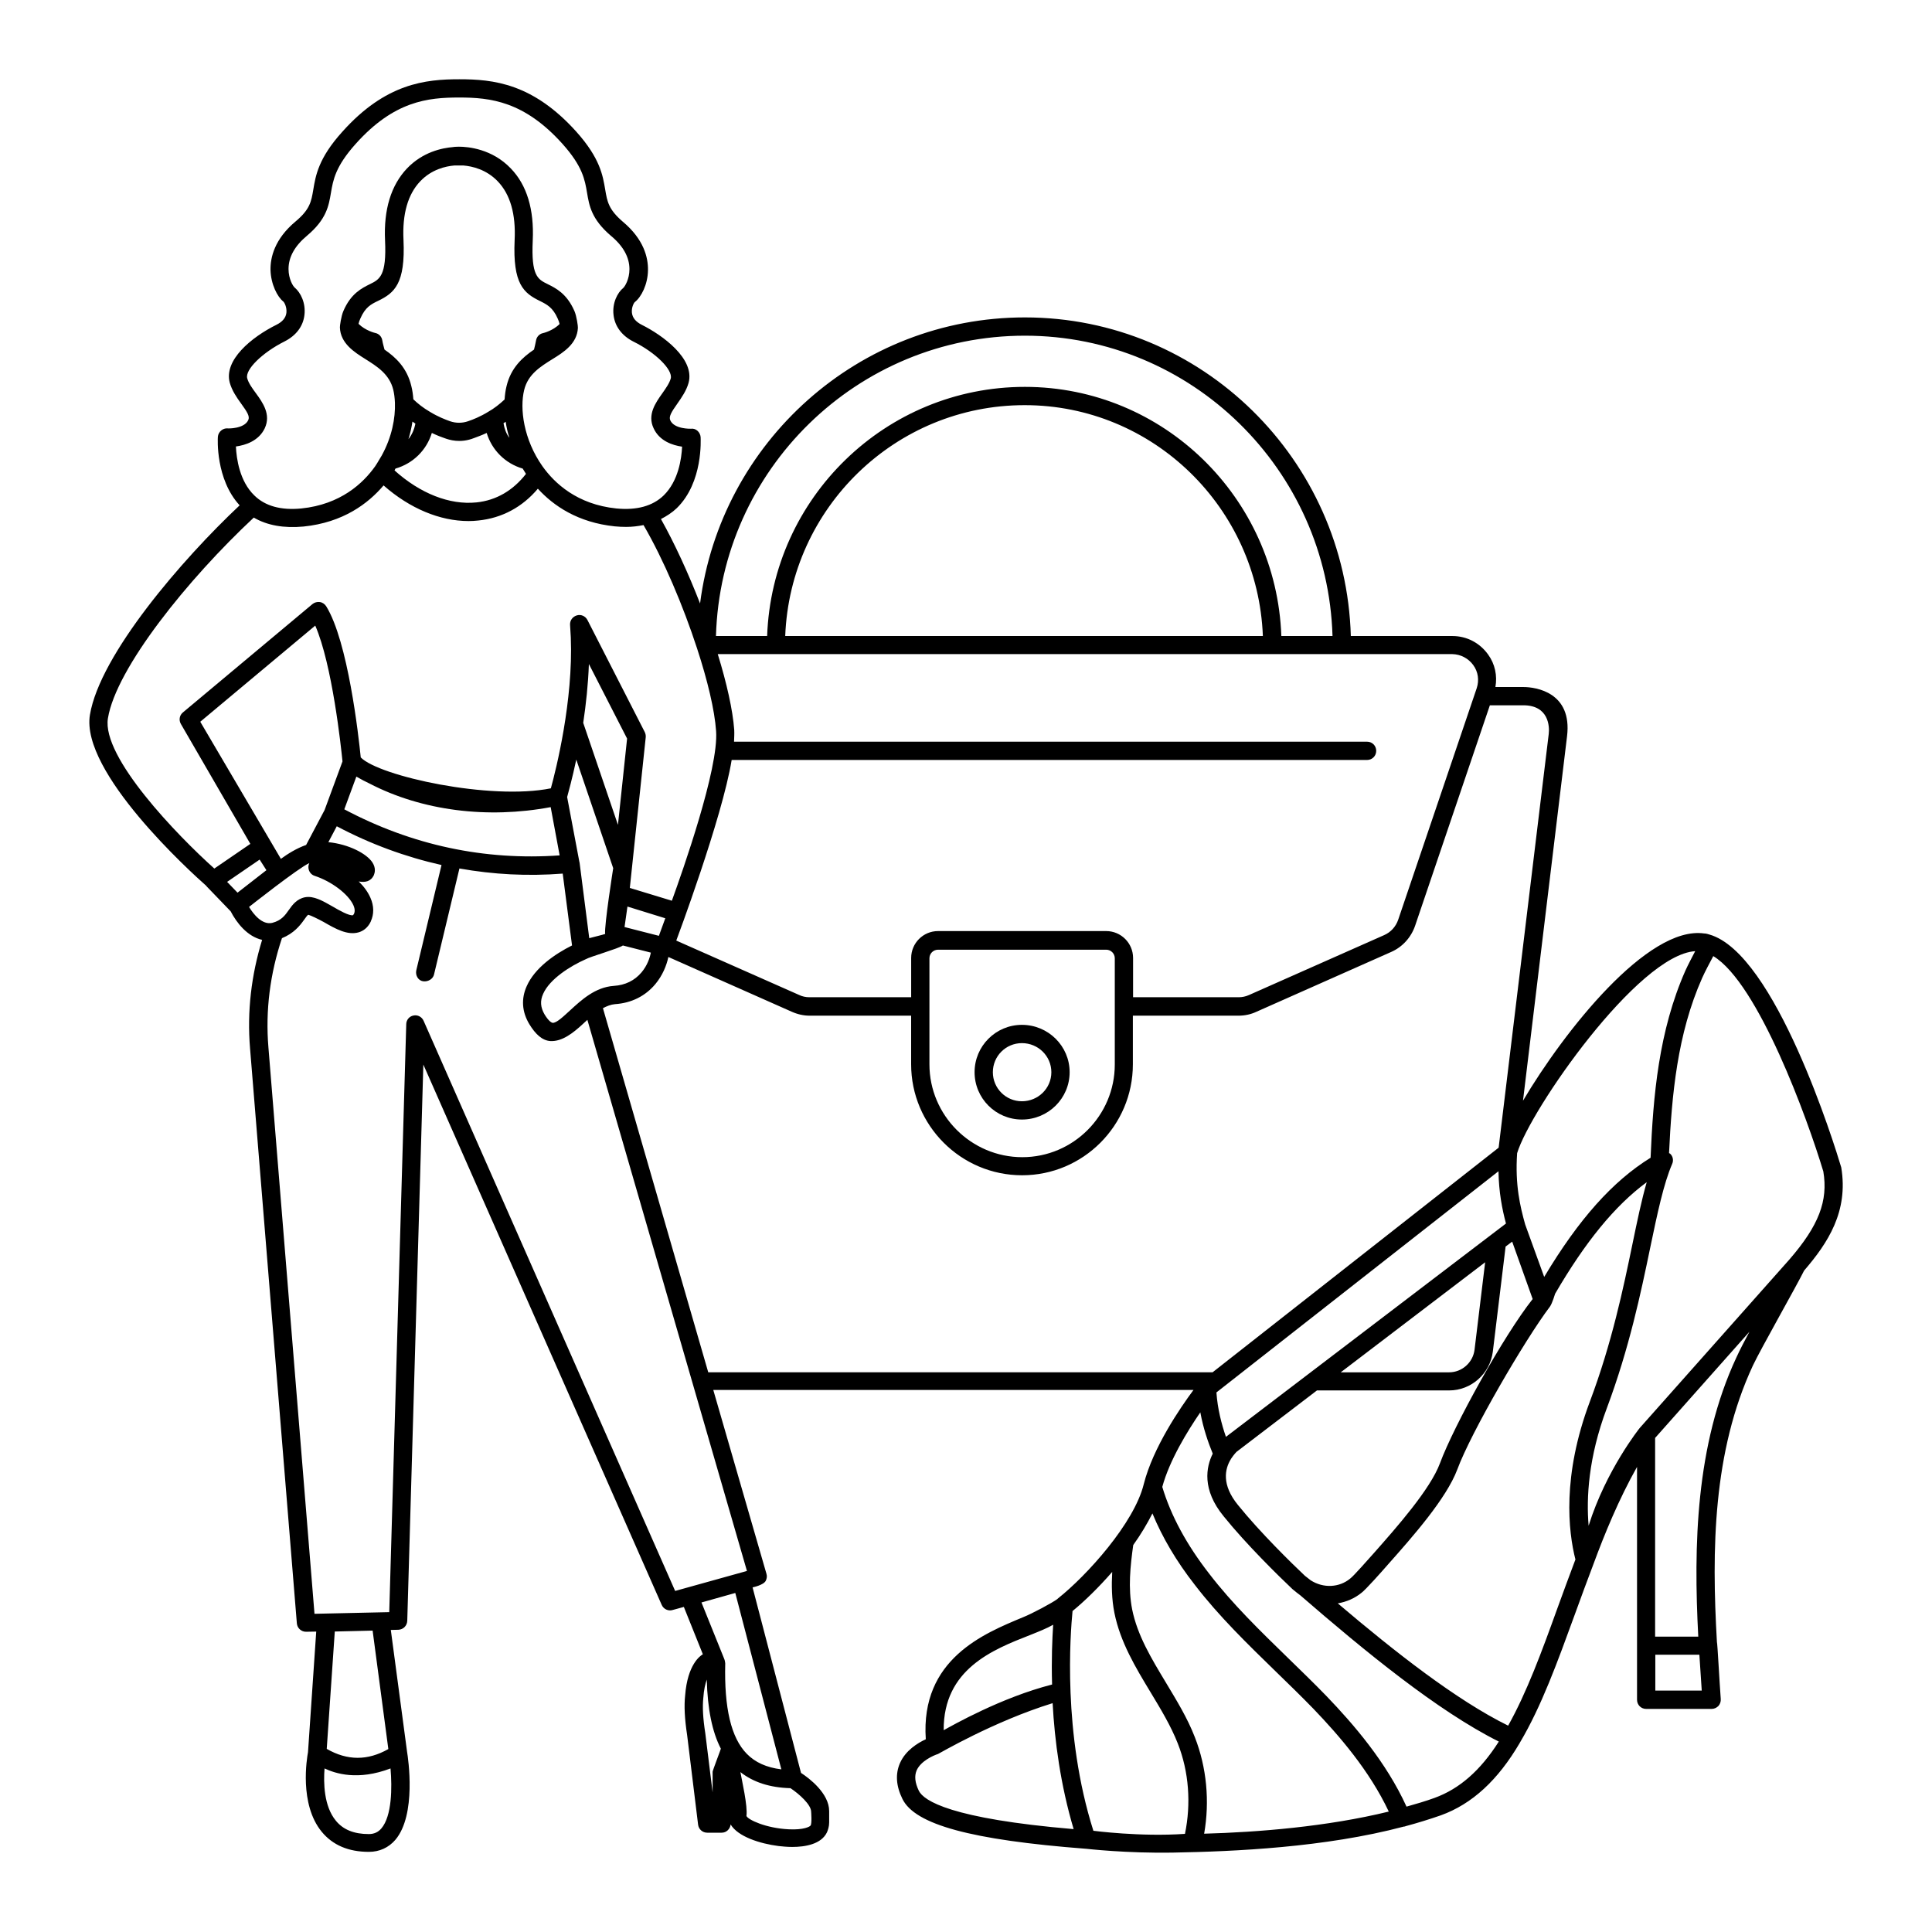 <?xml version="1.0" encoding="UTF-8"?>
<!-- The Best Svg Icon site in the world: iconSvg.co, Visit us! https://iconsvg.co -->
<svg fill="#000000" width="800px" height="800px" version="1.1" viewBox="144 144 512 512" xmlns="http://www.w3.org/2000/svg">
 <g>
  <path d="m414.82 440.69c6.977 0 12.645-5.621 12.645-12.547s-5.668-12.547-12.645-12.547c-6.926 0-12.547 5.621-12.547 12.547s5.621 12.547 12.547 12.547zm0-20.25c4.312 0 7.801 3.441 7.801 7.703s-3.488 7.703-7.801 7.703c-4.262 0-7.703-3.441-7.703-7.703 0.004-4.262 3.441-7.703 7.703-7.703z"/>
  <path d="m631.95 453.38c-1.742-5.863-17.488-56.727-34.926-61.715 0 0-1.016-0.34-1.406-0.289-14.969-2.133-37.109 25.918-48.008 44.324l11.676-96.598c1.406-11.625-8.234-13.031-11.578-13.031h-7.41c0.531-3.004-0.098-6.106-1.938-8.621-2.227-3.102-5.668-4.894-9.445-4.894h-26.934c-1.309-46.746-39.48-84.438-86.375-84.438-44.133 0-80.609 33.137-86.082 75.812-3.102-7.992-6.734-15.891-10.367-22.379 1.5-0.773 2.953-1.695 4.168-2.859 7.074-6.879 6.348-18.359 6.348-18.844-0.098-1.309-1.258-2.422-2.566-2.227-0.047 0-4.41 0.145-5.473-2.227-0.438-0.969 0.242-2.133 1.891-4.457 1.113-1.598 2.375-3.391 2.953-5.473 1.742-6.394-6.926-12.645-12.352-15.355-1.648-0.824-2.519-1.891-2.664-3.246-0.145-1.406 0.531-2.617 0.773-2.809 1.695-1.309 3.441-4.652 3.488-8.477 0.047-3.293-1.066-8.137-6.684-12.836-3.777-3.246-4.117-5.328-4.652-8.477-0.629-3.731-1.355-8.332-7.652-15.355-11.531-12.836-22.043-13.902-31.004-13.902-8.961 0-19.523 1.066-31.004 13.902-6.348 7.023-7.074 11.625-7.703 15.355-0.531 3.148-0.871 5.231-4.699 8.43-5.621 4.699-6.684 9.59-6.637 12.836 0.098 3.828 1.84 7.168 3.391 8.379 0.289 0.242 0.969 1.5 0.824 2.953-0.145 1.355-1.066 2.422-2.617 3.195-6.734 3.344-14 9.398-12.402 15.355 0.582 2.082 1.84 3.926 3.004 5.523 1.648 2.277 2.375 3.441 1.891 4.41-1.066 2.324-5.426 2.227-5.473 2.18-1.258-0.098-2.469 0.922-2.566 2.227-0.047 0.484-0.629 11.238 5.766 18.168-15.211 14.289-37.012 39.531-39.676 55.516-2.519 15.211 26.789 41.758 30.859 45.344 0 0.047 0.047 0.047 0.047 0.098l6.394 6.637c1.551 3.004 4.41 6.684 8.332 7.559-2.859 9.348-4.019 18.988-3.195 28.773l12.402 152.36c0.098 1.258 1.164 2.227 2.422 2.227h0.047l2.664-0.047-2.18 31.973c-0.289 1.551-2.375 13.758 3.633 21.074 2.906 3.535 7.074 5.328 12.5 5.328 2.809 0 5.231-1.113 7.023-3.195 5.621-6.637 3.391-21.559 3.102-23.301l-4.312-32.312 1.984-0.047c1.309-0.047 2.324-1.066 2.375-2.375l4.262-147.41 63.172 143.2c0.484 1.113 1.742 1.695 2.859 1.355l3.004-0.824 5.039 12.547c-0.68 0.387-4.07 2.664-4.699 10.949-0.289 2.711-0.145 6.055 0.531 10.465l2.906 23.738c0.145 1.211 1.164 2.133 2.422 2.133h3.828c1.258 0 2.227-0.969 2.375-2.18 1.938 3.246 7.801 5.086 12.691 5.715 0.922 0.098 2.227 0.242 3.633 0.242 3.441 0 7.703-0.727 9.203-3.875 0.242-0.582 0.582-1.5 0.582-2.617v-3.004c0-4.699-5.281-8.719-7.461-10.125l-12.836-49.168s2.906-0.582 3.488-1.742c0.289-0.582 0.387-1.211 0.195-1.84l-14.098-48.734h127.26c-3.488 4.699-10.707 15.211-13.176 24.949-2.519 10.32-15.066 24.223-22.77 30.324-0.047 0.047-0.098 0.098-0.145 0.145-1.211 0.922-6.684 3.875-9.156 4.844-10.191 4.25-27.148 11.035-25.695 32.301-2.082 0.969-5.328 2.906-6.832 6.297-1.258 2.859-1.066 6.055 0.629 9.496 3.293 6.832 18.262 10.898 48.59 13.227h0.047s10.852 1.258 23.301 1.016c16.035-0.289 40.109-1.355 60.895-6.879 0.145-0.047 0.242 0 0.387-0.047l0.047-0.047c3.246-0.871 6.394-1.84 9.445-2.906 8.285-3.004 15.113-9.301 20.926-19.23 0-0.047 0-0.047 0.047-0.098 5.668-9.543 9.93-21.316 14.484-33.812 1.648-4.504 3.293-9.059 5.039-13.613 2.809-7.606 6.59-16.906 11.48-25.578v61.715c0 1.355 1.066 2.422 2.422 2.422h17.344c0.68 0 1.309-0.289 1.793-0.773 0.438-0.484 0.68-1.164 0.629-1.84-0.34-4.457-0.871-14.824-1.016-15.113-1.406-24.414-1.113-50.43 9.543-73.293 2.082-4.41 11.531-21.023 13.562-25.141 6.309-7.324 11.781-15.656 9.844-27.332zm-4.75 1.066c1.309 7.801-1.211 14.34-8.961 23.301l-39.676 44.664c-0.047 0.047-8.961 11.191-13.562 25.918-0.629-7.316-0.098-18.07 4.844-31.199 5.91-15.793 9.012-30.566 11.48-42.484 1.891-9.059 3.535-16.906 5.812-22.188 0.438-0.969 0.195-2.082-0.582-2.762-0.098-0.047-0.195-0.047-0.242-0.098 0.727-15.406 2.18-31.586 8.77-46.41 0.871-1.938 1.938-3.875 2.953-5.812 11.922 7.223 24.953 43.07 29.164 57.07zm-33.957-58.375c-0.871 1.695-1.793 3.391-2.566 5.086-7.121 16.082-8.574 33.328-9.254 49.656-10.027 6.199-19.039 16.277-28.195 31.586l-5.039-13.902c-1.309-4.699-2.711-10.414-2.133-18.895 3.492-11.531 31.977-52.562 47.188-53.531zm-101.88 166.74c-0.098-0.098-1.211-0.922-1.551-1.211-3.391-3.195-11.867-11.48-17.73-18.746-4.41-5.379-3.488-9.59-1.891-12.16 0-0.047 0-0.047 0.047-0.098 0.773-1.164 1.453-1.84 1.453-1.84l21.316-16.277h35.023c5.863 0 10.805-4.41 11.578-10.223l3.391-27.902 1.742-1.309 5.43 15.211c-7.75 9.785-20.879 33.57-24.562 43.504-2.566 6.926-11.531 17.051-17.441 23.738-1.598 1.793-5.523 6.25-6.348 6.832-2.902 2.418-7.117 2.613-10.457 0.48zm49.75-108.42c0.098 5.621 0.969 10.027 1.984 13.855l-74.211 56.535c-1.164-3.344-2.227-7.461-2.519-11.773zm-3.535 24.125-2.812 23.207c-0.438 3.391-3.344 5.957-6.734 5.957h-28.723zm-3.148-158.26c1.309 1.793 1.598 4.019 0.922 6.106l-20.832 61.426c-0.629 1.793-1.938 3.246-3.684 4.019l-35.848 15.891c-0.871 0.387-1.793 0.582-2.711 0.582h-28v-10.414c0-3.926-3.195-7.121-7.121-7.121h-44.566c-3.926 0-7.121 3.195-7.121 7.121v10.414h-26.984c-0.922 0-1.891-0.195-2.762-0.629l-32.504-14.387s12.16-32.41 14.68-47.863h168.39c1.355 0 2.422-1.066 2.422-2.422s-1.066-2.422-2.422-2.422l-167.76-0.004c0.047-1.113 0.098-2.227 0.047-3.148-0.387-5.231-1.984-12.352-4.359-20.055h194.69c2.184 0.047 4.219 1.113 5.527 2.906zm-144.12 77.703c0-1.258 1.016-2.277 2.277-2.277h44.566c1.258 0 2.277 1.016 2.277 2.277v28.145c0 13.516-10.996 24.562-24.512 24.562s-24.609-11.047-24.609-24.609zm-95.238 13.805c-1.648 1.5-3.633 3.441-4.652 3.293-0.195-0.047-0.922-0.289-2.082-2.18-1.113-1.891-1.258-3.633-0.387-5.523 1.742-3.926 7.219-7.363 11.289-9.156 1.164-0.68 8.672-2.809 9.832-3.633l7.41 1.891c-0.289 1.453-0.969 3.441-2.469 5.231-1.84 2.18-4.312 3.391-7.363 3.586-4.941 0.34-8.621 3.781-11.578 6.492zm-59.828-53.285 3.195-8.672c1.258 0.727 2.422 1.355 3.488 1.84 13.902 7.219 31.246 9.398 48.008 6.25l2.375 12.789c-19.91 1.402-39.094-2.664-57.066-12.207zm-16.809 13.125-21.363-36.332 30.473-25.48c4.504 10.32 6.832 32.117 7.219 35.992l-4.746 12.887-4.894 9.254c-2.523 0.871-4.894 2.375-6.688 3.68zm89.328-9.008-9.203-27.031c0.727-4.844 1.309-10.172 1.5-15.598l10.125 19.766zm-10.172 9.977c0-0.047 0-0.047-0.047-0.098v-0.047l-3.246-17.199c0.34-1.258 1.355-4.894 2.422-9.93l9.785 28.773s-2.422 15.406-2.133 17.441c-0.68 0.242-3.586 0.922-4.215 1.113zm11.918 17.102 0.773-5.426 10.027 3.102-1.695 4.652zm42.582-77.121c1.309-33.957 29.211-61.184 63.461-61.184 34.055 0 61.812 27.227 63.121 61.184zm63.508-79.594c44.18 0 80.223 35.508 81.531 79.594h-13.562c-1.309-36.625-31.246-66.027-67.965-66.027-36.914 0-66.996 29.406-68.305 66.027h-13.562c1.254-44.082 37.441-79.594 81.863-79.594zm-201.43 24.516c1.695-3.633-0.531-6.781-2.375-9.301-0.969-1.309-1.938-2.664-2.277-3.926-0.629-2.277 4.019-6.832 9.93-9.785 3.051-1.551 4.894-4.019 5.231-6.977 0.387-3.195-1.016-5.957-2.566-7.266-0.438-0.34-1.648-2.277-1.648-4.941 0-3.148 1.648-6.106 4.894-8.816 5.184-4.359 5.766-7.945 6.348-11.383 0.582-3.391 1.164-6.926 6.539-12.934 10.172-11.383 19.137-12.305 27.418-12.305 8.285 0 17.246 0.969 27.418 12.305 5.328 5.957 5.91 9.496 6.492 12.934 0.582 3.441 1.164 6.977 6.297 11.383 3.293 2.711 4.941 5.715 4.941 8.863 0 2.664-1.211 4.602-1.648 4.988-1.5 1.211-2.953 3.973-2.566 7.168 0.34 3.004 2.227 5.523 5.328 7.074 5.863 2.906 10.414 7.461 9.832 9.738-0.34 1.258-1.309 2.617-2.227 3.926-1.793 2.519-4.019 5.668-2.324 9.254 1.551 3.441 5.137 4.555 7.559 4.894-0.145 3.148-0.969 9.105-4.894 12.934-2.906 2.809-7.121 3.973-12.547 3.441-10.367-1.066-16.375-6.684-19.57-11.191-4.988-7.074-6.055-15.258-4.844-20.199 1.016-4.168 4.312-6.199 7.508-8.188 2.906-1.793 6.539-4.07 6.734-8.285 0.047-0.34-0.34-3.148-0.922-4.457-2.035-4.652-4.941-6.055-7.074-7.121-2.664-1.309-4.41-2.18-3.973-11.578 0.387-8.234-1.551-14.68-5.812-19.086-4.941-5.184-11.289-5.766-13.758-5.766-0.289 0-1.453 0.047-1.5 0.098-3.004 0.242-8.09 1.309-12.258 5.668-4.215 4.457-6.199 10.852-5.812 19.086 0.438 9.398-1.453 10.32-4.019 11.578-2.133 1.066-5.039 2.469-7.023 7.121-0.582 1.309-0.969 4.07-0.922 4.359 0.145 4.215 3.828 6.539 6.684 8.332 3.148 1.984 6.441 4.019 7.461 8.188 0.242 1.016 0.387 2.18 0.438 3.441 0.145 4.07-0.824 9.105-3.488 13.953-0.098 0.098-1.164 2.035-1.742 2.859-3.195 4.504-9.156 10.125-19.57 11.191-5.379 0.531-9.59-0.629-12.449-3.441-3.926-3.777-4.746-9.785-4.894-12.984 2.519-0.344 6.055-1.457 7.656-4.848zm31.73-20.832c-0.195-0.773-0.438-1.551-0.582-2.422-0.145-0.969-0.871-1.793-1.891-1.984-0.047 0-2.617-0.629-4.41-2.422 0.098-0.438 0.242-0.871 0.484-1.406 1.309-3.004 2.809-3.777 4.746-4.699 4.262-2.082 7.219-4.504 6.684-16.133-0.34-6.879 1.164-12.109 4.457-15.551 3.004-3.148 6.734-3.973 9.012-4.168h2.422c2.277 0.195 6.055 1.016 9.105 4.215 3.293 3.441 4.797 8.672 4.457 15.551-0.531 11.676 2.422 14.047 6.684 16.133 1.84 0.922 3.441 1.695 4.746 4.699 0.242 0.531 0.387 0.969 0.484 1.406-1.742 1.793-4.359 2.422-4.41 2.422-0.969 0.195-1.695 1.016-1.84 1.984-0.145 0.824-0.34 1.598-0.531 2.375-3.004 2.035-6.106 4.797-7.266 9.641-0.289 1.113-0.438 2.324-0.531 3.586-1.355 1.258-2.762 2.375-4.312 3.246-2.133 1.309-4.07 2.082-5.379 2.519-1.551 0.531-3.195 0.531-4.746 0-1.258-0.438-3.246-1.211-5.379-2.519-1.742-1.016-3.148-2.133-4.359-3.293-0.098-1.211-0.242-2.375-0.531-3.488-1.156-4.894-4.16-7.656-7.113-9.691zm32.117 19.133c0.195 1.406 0.531 2.859 0.969 4.262-0.824-1.113-1.309-2.422-1.551-3.875 0.145-0.094 0.34-0.238 0.582-0.387zm-23.934 0.484c-0.289 1.551-0.922 2.953-1.84 4.117 0.484-1.551 0.824-3.102 1.066-4.652 0.242 0.148 0.531 0.344 0.773 0.535zm-5.277 11.918c4.699-1.355 8.234-4.894 9.641-9.445 1.309 0.629 2.422 1.066 3.293 1.355 1.309 0.484 4.215 1.453 7.894 0 0.871-0.34 2.035-0.727 3.344-1.355 1.355 4.504 4.894 8.09 9.543 9.445 0.289 0.484 0.582 0.922 0.871 1.406-3.391 4.359-7.848 7.023-13.129 7.559-7.121 0.727-14.922-2.375-21.703-8.477 0.051-0.148 0.148-0.293 0.246-0.488zm-76.203 66.176c2.18-13.32 21.266-36.961 38.656-53.191 3.535 2.082 7.992 2.859 13.176 2.375 10.512-1.066 17.148-6.106 21.219-10.898 6.926 6.106 14.922 9.445 22.527 9.445 0.871 0 1.695-0.047 2.566-0.145 6.25-0.629 11.676-3.535 15.793-8.43 4.117 4.504 10.562 8.961 20.395 9.98 1.016 0.098 2.035 0.145 3.004 0.145 1.648 0 3.148-0.195 4.602-0.484 5.328 9.156 10.512 21.41 14.195 32.699 2.762 8.43 4.652 16.324 5.039 21.895 0.727 9.93-8.914 37.203-11.723 44.957l-11.141-3.391 4.215-39.918c0.047-0.484-0.047-0.922-0.242-1.355l-15.211-29.742c-0.531-1.016-1.695-1.551-2.809-1.211-1.113 0.34-1.84 1.309-1.793 2.469l0.195 3.344c0.68 16.762-3.926 35.121-5.281 40.016-15.984 3.246-45.488-3.195-50.383-8.188-0.582-5.812-3.391-30.762-9.156-40.062-0.387-0.582-0.969-1.016-1.695-1.113-0.68-0.098-1.406 0.098-1.938 0.531l-34.348 28.727c-0.922 0.773-1.113 2.035-0.531 3.051l18.41 31.777-9.543 6.539c-9.691-8.672-29.895-29.504-28.199-39.82zm40.207 37.445 1.793 2.809-7.652 5.957-2.762-2.859zm-2.809 12.547s13.176-10.414 15.984-11.625c-0.195 0.387-0.289 0.824-0.242 1.309 0.098 0.969 0.727 1.793 1.648 2.082 4.457 1.453 8.961 4.844 10.27 7.801 0.582 1.309 0.242 2.035 0.145 2.277l-0.242 0.34c-0.922 0.289-3.828-1.355-5.379-2.277-2.711-1.551-5.086-2.906-7.363-2.469-2.18 0.438-3.344 2.035-4.262 3.344-1.016 1.453-1.984 2.809-4.41 3.441-2.66 0.621-4.984-2.285-6.148-4.223zm35.074 244.2c-0.871 1.016-1.938 1.5-3.344 1.5-3.926 0-6.781-1.164-8.719-3.535-3.195-3.875-3.293-10.027-3.004-13.855 2.906 1.355 8.816 3.293 17.488 0 0.434 5.039 0.387 12.594-2.422 15.891zm1.84-21.027c-5.473 3.102-10.852 3.102-16.324-0.047l2.133-31.102 10.027-0.242zm85.938 6.008v5.473l-1.938-15.648c-0.629-4.019-0.773-6.977-0.531-9.348 0.145-2.227 0.531-3.777 0.922-4.894 0.195 7.703 1.406 13.805 3.731 18.312 0.047 0.004-2.184 5.816-2.184 6.106zm26.113 10.609s0.242 3.102-0.145 3.633c-0.195 0.34-1.891 1.211-5.766 1.016-6.055-0.289-10.805-2.519-11.238-3.535 0.387-2.566-1.258-9.641-1.598-11.625 3.391 2.664 7.75 4.117 13.273 4.262 2.32 1.551 5.473 4.363 5.473 6.25zm-7.898-11.238c-3.926-0.484-6.926-1.84-9.156-4.117-4.168-4.262-6.008-12.109-5.715-23.98 0 0-0.098-0.824-0.242-1.113l-6.055-15.016 8.961-2.519zm-28.145-47.281-66.66-151.09c-0.438-1.016-1.551-1.648-2.664-1.406-1.113 0.195-1.938 1.164-1.938 2.324l-4.504 155.79-19.812 0.438-12.207-150.08c-0.824-9.832 0.438-19.57 3.586-28.969 3.102-1.258 4.746-3.293 5.812-4.797 0.438-0.629 0.969-1.355 1.164-1.406 0.629 0.145 2.809 1.211 4.117 1.938 3.102 1.793 6.297 3.586 9.254 2.711 0.969-0.289 2.324-1.016 3.195-2.859v-0.047c0.871-1.891 0.871-4.07-0.098-6.25-0.68-1.551-1.742-3.004-3.102-4.312 1.695 0.289 3.195 0.047 4.019-1.695 0.242-0.629 0.582-1.84-0.387-3.344-1.5-2.324-6.25-4.844-11.676-5.379l2.227-4.215c8.961 4.746 18.262 8.137 27.758 10.27l-6.684 27.902c-0.289 1.309 0.484 2.711 1.793 2.906 1.406 0.195 2.664-0.68 2.906-1.793l6.734-28.098c8.961 1.598 18.07 2.082 27.371 1.355l2.469 19.039c-4.555 2.277-9.883 5.957-12.016 10.805-1.5 3.344-1.258 6.781 0.68 10.027 1.648 2.711 3.441 4.359 5.57 4.504 3.148 0.195 6.106-2.18 8.621-4.504 0.387-0.387 0.824-0.727 1.211-1.113l42.289 146.05zm-19.137-154.44c1.016-0.531 2.082-0.969 3.195-1.066 4.359-0.289 8.043-2.133 10.707-5.328 1.891-2.277 2.953-4.894 3.441-7.168l32.652 14.484c1.5 0.68 3.148 1.066 4.746 1.066h26.934v12.887c0 16.18 13.176 29.406 29.406 29.406 16.18 0 29.355-13.176 29.355-29.406v-12.887h28c1.648 0 3.246-0.34 4.699-1.016l35.801-15.891c2.953-1.309 5.231-3.828 6.297-6.926l19.812-58.422h8.863c6.781 0 6.977 5.668 6.734 7.606l-13.273 109.63-75.812 59.531h-133.65zm156.86 193.19c-1.984-5.137-4.894-9.832-7.652-14.438-3.875-6.441-7.559-12.5-8.961-19.426-1.113-5.668-0.484-11.531 0.289-17.051 1.984-2.762 3.684-5.621 5.086-8.379 2.617 6.348 6.348 12.691 11.238 18.941 6.394 8.332 14.047 15.742 21.41 22.914 3.391 3.293 6.734 6.539 10.027 9.93 6.734 7.023 14.824 16.324 19.957 27.227-16.422 4.019-34.734 5.473-48.926 5.863 1.504-8.578 0.68-17.539-2.469-25.582zm-43.742-27.031c2.422-0.969 4.504-1.793 6.199-2.762-0.242 3.684-0.484 9.203-0.289 15.84-13.469 3.441-26.352 10.805-28.727 12.109-0.098-16.176 13.031-21.359 22.816-25.188zm-29.406 41.227c-1.016-2.133-1.211-3.875-0.582-5.379 1.113-2.519 4.457-3.973 5.668-4.359 0.195-0.047 14.68-8.621 30.375-13.469 0.531 9.93 2.082 21.652 5.57 33.379-32.555-2.762-39.723-7.508-41.031-10.172zm46.262 10.609c-8.188-25.82-6.106-52.223-5.523-58.23 3.195-2.617 6.926-6.25 10.512-10.367-0.195 3.535-0.145 7.219 0.582 10.852 1.551 7.75 5.621 14.484 9.543 20.977 2.664 4.41 5.426 8.961 7.266 13.66 2.953 7.508 3.535 15.938 1.891 23.93-11.77 0.828-24.27-0.82-24.27-0.82zm90.445-8.719c-2.375 0.871-4.894 1.598-7.461 2.324-5.379-11.82-14.047-21.848-21.219-29.309-3.293-3.391-6.734-6.734-10.125-10.027-7.266-7.074-14.773-14.34-20.977-22.43-5.957-7.652-10.125-15.355-12.402-22.961 1.891-7.023 6.684-14.824 10.078-19.766 0.773 4.215 2.082 7.992 3.293 10.949-1.742 3.488-2.953 9.496 2.906 16.617 6.008 7.461 14.68 15.938 18.215 19.281 0.531 0.438 1.891 1.551 2.082 1.648 17.004 14.727 36.332 30.617 52.609 38.754-4.891 7.699-10.461 12.543-17 14.918zm32.504-50.188c-4.117 11.434-8.09 22.234-13.031 31.051-13.758-6.781-30.035-19.57-45.148-32.41 2.277-0.387 4.457-1.309 6.297-2.809 1.016-0.727 5.426-5.668 6.977-7.461 6.539-7.363 15.5-17.488 18.41-25.238 3.586-9.738 17.828-34.25 24.562-43.164 0.582-0.824 1.355-3.391 1.355-3.391 7.992-13.711 15.793-23.301 24.27-29.551-1.355 4.699-2.519 10.27-3.777 16.375-2.422 11.723-5.473 26.305-11.289 41.758-7.41 19.715-5.715 34.441-3.828 41.855-1.648 4.359-3.246 8.719-4.797 12.984zm25.969 21.75v-9.496h11.676c0.195 3.246 0.438 6.394 0.629 9.496zm11.383-14.289h-11.434v-52.66l24.996-28.145c-1.211 2.277-2.422 4.555-3.488 6.879-10.801 23.203-11.336 49.945-10.074 73.926z"/>
 </g>
</svg>
